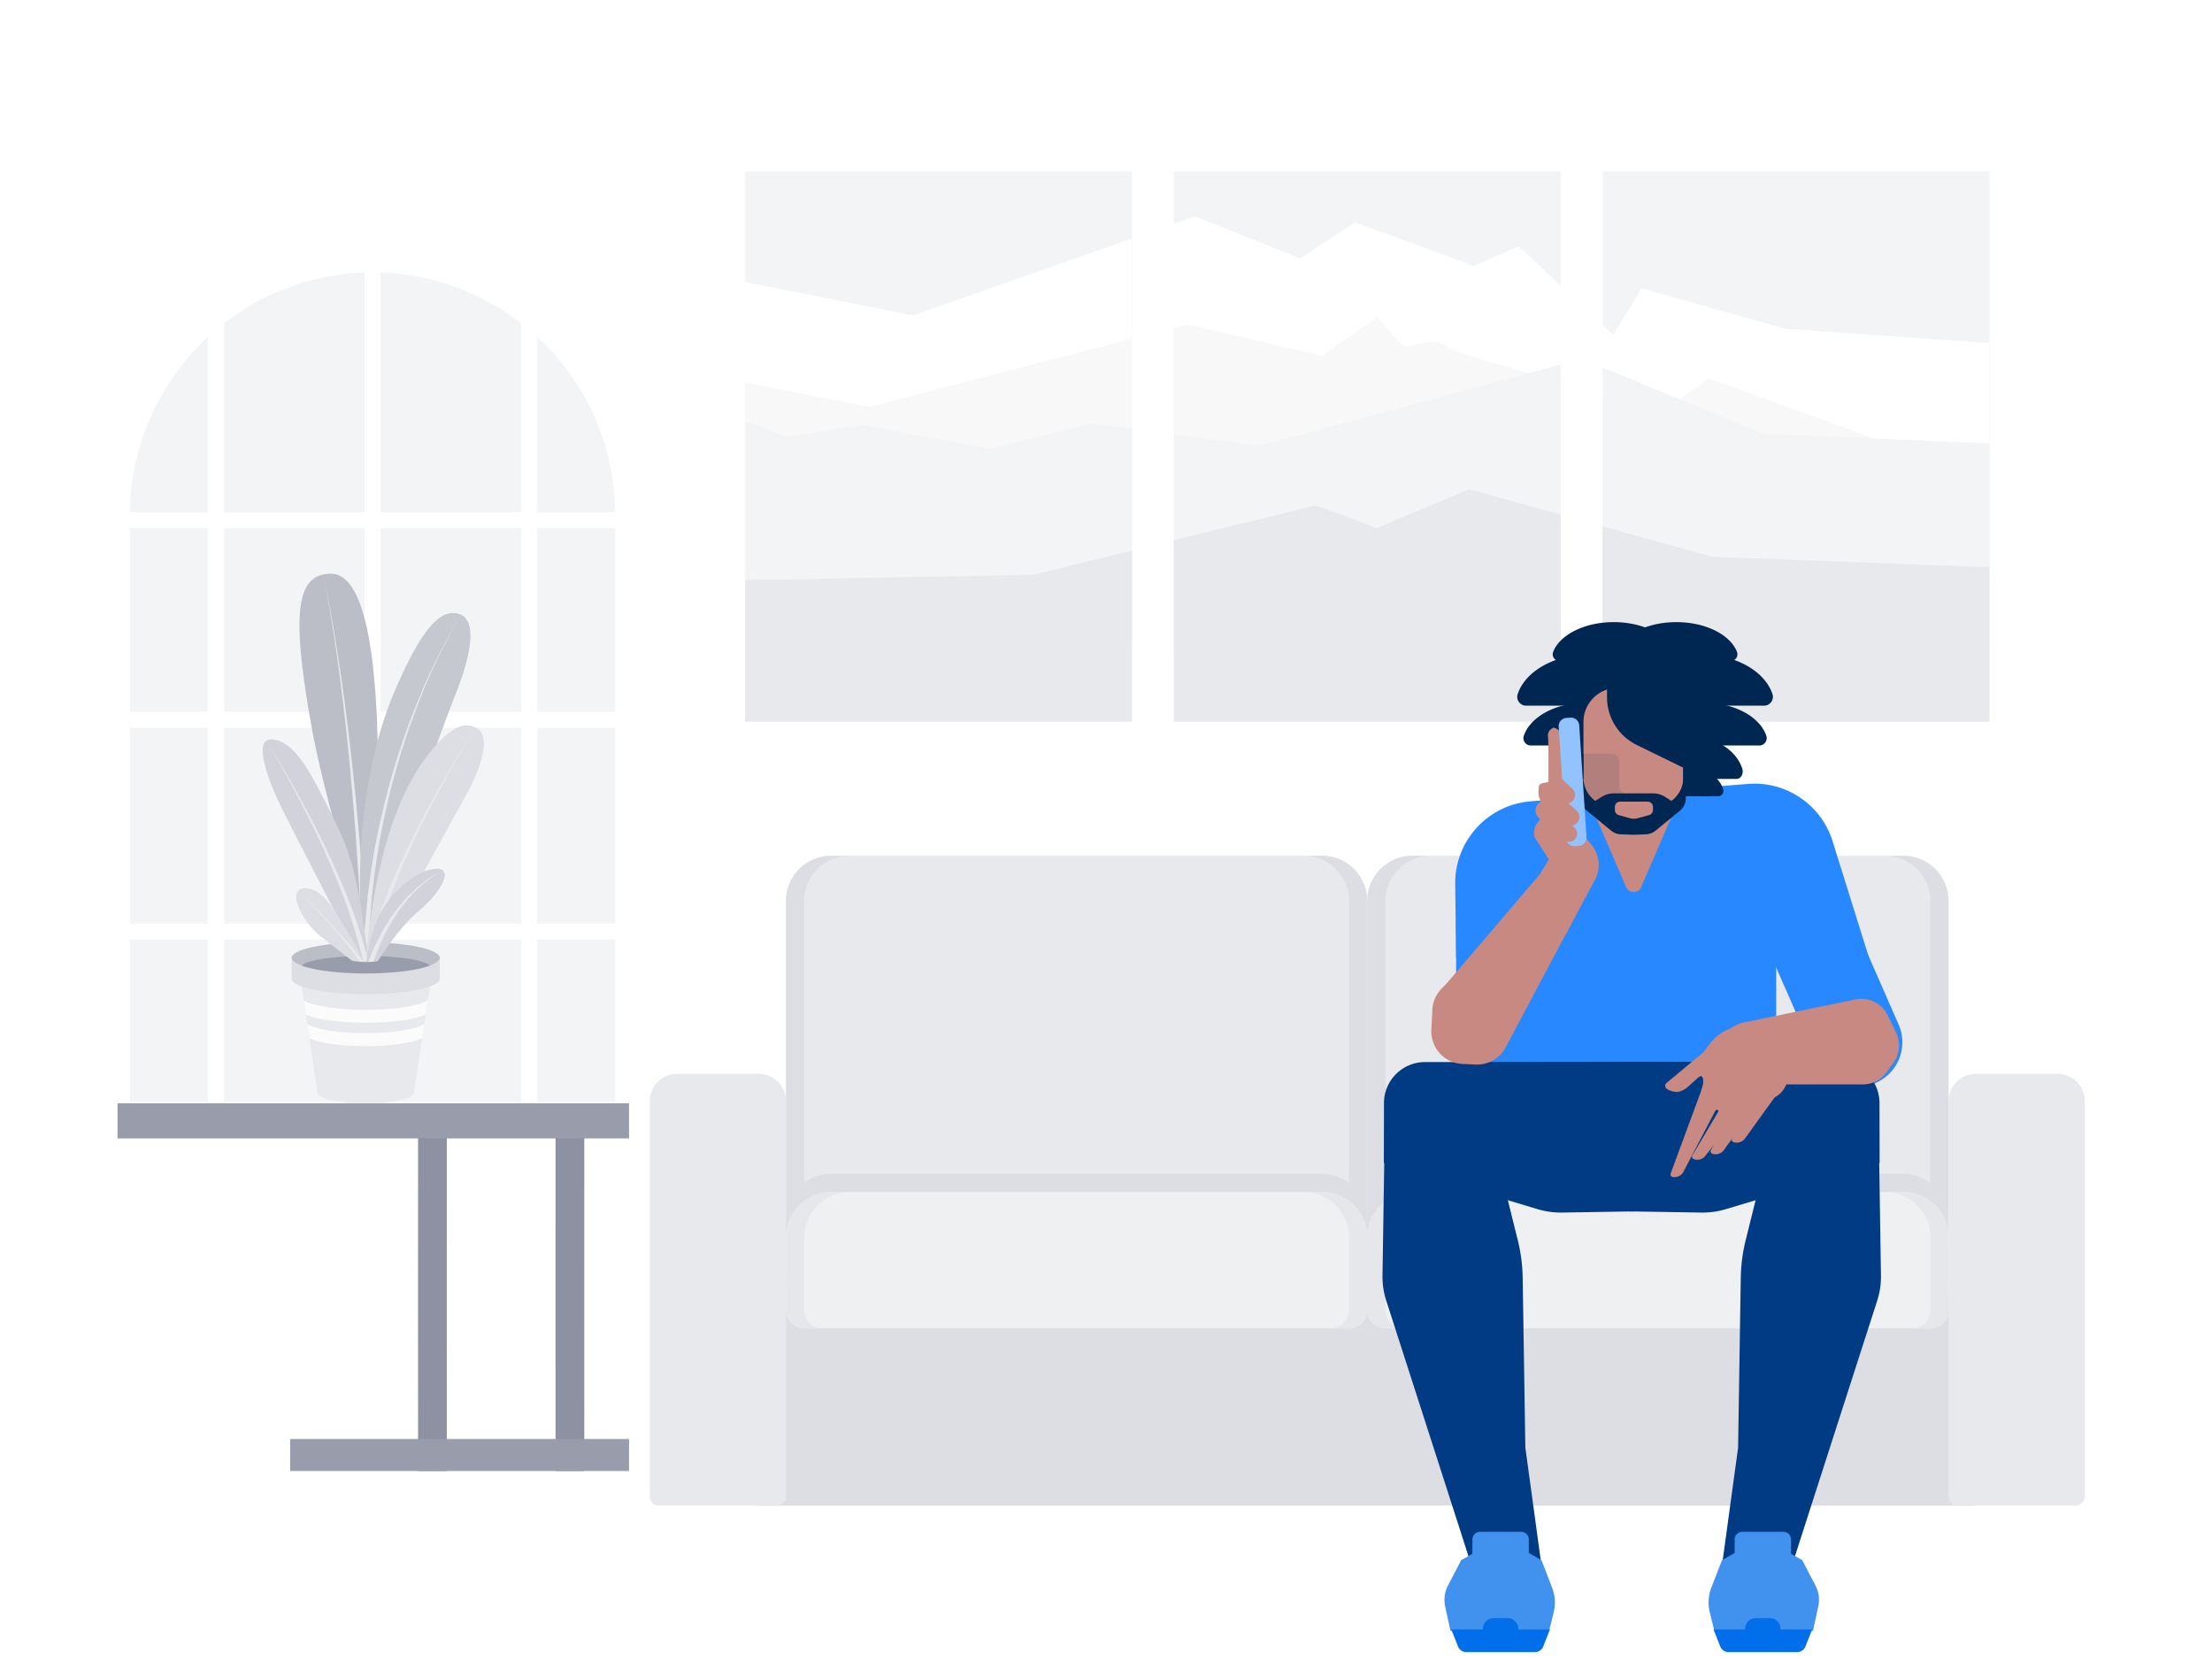 <svg xmlns="http://www.w3.org/2000/svg" width="536" height="402" viewBox="0 0 536 402">
  <g id="Contact" transform="translate(0)">
    <rect id="Rectangle_761" data-name="Rectangle 761" width="536" height="402" transform="translate(0)" fill="#fff"/>
    <g id="Group_2981" data-name="Group 2981" transform="translate(23.115 57.62)">
      <g id="Group_2980" data-name="Group 2980" transform="translate(0 0)">
        <path id="Path_7646" data-name="Path 7646" d="M12.475,221.873V75.581a62.988,62.988,0,1,1,125.976,0V221.873Z" transform="translate(-8.296 -8.309)" fill="#f3f4f6"/>
        <g id="Group_2979" data-name="Group 2979">
          <path id="Path_7647" data-name="Path 7647" d="M67.168,8.371a58.922,58.922,0,0,1,58.809,58.9V209.379H8.358V67.272a58.922,58.922,0,0,1,58.809-58.9m0-8.371A67.22,67.22,0,0,0,0,67.272V217.75H134.335V67.272A67.22,67.22,0,0,0,67.168,0Z" transform="translate(0 0)" fill="#fff"/>
          <path id="Path_7648" data-name="Path 7648" d="M2.545,198.418H135.174v3.907H2.545Z" transform="translate(-1.692 -131.948)" fill="#fff"/>
          <path id="Path_7649" data-name="Path 7649" d="M2.545,342.823H135.174v3.907H2.545Z" transform="translate(-1.692 -227.977)" fill="#fff"/>
          <path id="Path_7650" data-name="Path 7650" d="M2.545,495.965H135.174v3.907H2.545Z" transform="translate(-1.692 -329.817)" fill="#fff"/>
          <path id="Path_7651" data-name="Path 7651" d="M194.677,12.823h3.9V225.36h-3.9Z" transform="translate(-129.46 -8.527)" fill="#fff"/>
          <path id="Path_7652" data-name="Path 7652" d="M81.366,48.373h3.9V249.918h-3.9Z" transform="translate(-54.108 -32.168)" fill="#fff"/>
          <path id="Path_7653" data-name="Path 7653" d="M307.99,48.373h3.9V249.918h-3.9Z" transform="translate(-204.813 -32.168)" fill="#fff"/>
        </g>
      </g>
    </g>
    <g id="Group_2984" data-name="Group 2984" transform="translate(180.565 41.54)">
      <g id="Group_2983" data-name="Group 2983" transform="translate(0)">
        <g id="Group_2982" data-name="Group 2982" transform="translate(0)">
          <path id="Path_7654" data-name="Path 7654" d="M0,0H93.723V133.33H0Z" fill="#f3f4f6"/>
          <path id="Path_7655" data-name="Path 7655" d="M310.126,0h93.716V133.33H310.126Z" transform="translate(-206.234)" fill="#f3f4f6"/>
          <path id="Path_7656" data-name="Path 7656" d="M620.253,0h93.716V133.33H620.253Z" transform="translate(-412.468)" fill="#f3f4f6"/>
        </g>
        <path id="Path_7657" data-name="Path 7657" d="M0,131.619v11.868l1.046.014h.021l8.673.107,83.983,1.067V48.531L40.685,67.153,0,59.081v72.538Z" transform="translate(0 -32.273)" fill="#fff"/>
        <path id="Path_7658" data-name="Path 7658" d="M403.842,49.328v86.032l-93.716-1.189V34.323l5.085-1.783,25.431,10.17,13.435-8.716,28.7,10.535,10.9-4.72,9.883,9.246Z" transform="translate(-206.234 -21.639)" fill="#fff"/>
        <path id="Path_7659" data-name="Path 7659" d="M713.968,97.863V171.3l-16.894-.215-.759-.007L690.192,171l-18.369-.236-51.57-.652V93.48l2.542,2.378,3.223-5.257,3.674-6,34.877,9.8Z" transform="translate(-412.468 -56.258)" fill="#fff"/>
        <path id="Path_7660" data-name="Path 7660" d="M273.542,134.681h-.007L233.573,120.1l-7.133,5.092-5.579,3.989-13.077-4.727v71.765l11.888-.029h.079l63.222-.165.788-10.2.057-.673.029-.372,1.511-19.517,1.153-14.955.824-10.593Zm-83.711-15.828h-.007l-16.55-4.928-6.173-2.908s-5.815,1.089-6.9,1.454-6.9-7.262-6.9-7.262l-13.442,9.44-20.224-4.72-12.468-2.908-3.266.845V196.49l24.765-.064,1.7-.007h.158l47.366-.122,18.348-.043.029-.007h1.354V121.166Zm-118.251-2.6L30.15,127,9.389,122.942,0,121.1v45.136l.193,2.757.043.6.007.007v.007L1.053,181v.007l.014.186.308,4.3.544,7.635.258,3.624,91.546-.236v-86.01Z" transform="translate(0 -69.964)" fill="#f8f8f9"/>
        <path id="Path_7661" data-name="Path 7661" d="M93.723,182.433V235.72L40,235.655H36.323l-23.16-.029-11.788-.014H.931L0,235.605V180.571l2.378.888,7.792,2.922,18.527-2.9,30.515,5.808,24.7-6.174Z" transform="translate(0 -120.08)" fill="#f3f4f6"/>
        <path id="Path_7662" data-name="Path 7662" d="M403.842,139.672v68.971l-93.716-.107V156.6l20.7,2.772,65.227-17.6h.007Z" transform="translate(-206.234 -92.882)" fill="#f3f4f6"/>
        <path id="Path_7663" data-name="Path 7663" d="M713.968,160.238v49.977l-17.739-.021H693l-22.8-.029-49.952-.057V141.853l18.656,7.706,20.21,8.351L686,159.049h.007Z" transform="translate(-412.468 -94.332)" fill="#f3f4f6"/>
        <path id="Path_7664" data-name="Path 7664" d="M69.746,250.621,1.375,251.9l-1.182.021L0,251.931v34.292H93.723V244.748C80.646,247.949,69.746,250.621,69.746,250.621Zm215.612-2.428L234.3,246.259,207.785,238.9v47.327H301.5V248.809ZM175.45,229.915l-22.523,9.44s-14.166-5.808-15.254-5.443c-.537.179-17.13,4.254-33.781,8.344v43.968h93.716V236.067Z" transform="translate(0 -152.894)" fill="#e8e9ec"/>
      </g>
    </g>
    <g id="Group_2987" data-name="Group 2987" transform="translate(157.45 207.365)">
      <g id="Group_2986" data-name="Group 2986" transform="translate(0 0)">
        <path id="Path_7665" data-name="Path 7665" d="M239.4,101.3H98.544V10.974A10.97,10.97,0,0,1,109.512,0H228.428A10.97,10.97,0,0,1,239.4,10.973h0Z" transform="translate(-65.532 0)" fill="#e8e9ec"/>
        <path id="Path_7666" data-name="Path 7666" d="M659.853,101.3H519V10.974A10.97,10.97,0,0,1,529.968,0H648.884a10.97,10.97,0,0,1,10.969,10.973h0Z" transform="translate(-345.135 0)" fill="#e8e9ec"/>
        <g id="Group_2985" data-name="Group 2985" transform="translate(26.41)">
          <path id="Path_7667" data-name="Path 7667" d="M78.835,315.028h294.91v51.915H78.835Z" transform="translate(-78.835 -209.494)" fill="#dddee3"/>
          <path id="Path_7668" data-name="Path 7668" d="M897.87,0h-4.4a10.97,10.97,0,0,1,10.969,10.973h0V101.3h4.4V10.974A10.97,10.97,0,0,0,897.871,0Z" transform="translate(-620.566 0)" fill="#dddee3"/>
          <path id="Path_7669" data-name="Path 7669" d="M529.969,0h4.4A10.97,10.97,0,0,0,523.4,10.973h0V101.3H519V10.974A10.97,10.97,0,0,1,529.968,0Z" transform="translate(-371.545 0)" fill="#dddee3"/>
          <path id="Path_7670" data-name="Path 7670" d="M477.414,0h-4.4a10.97,10.97,0,0,1,10.969,10.973h0V101.3h4.4V10.974A10.97,10.97,0,0,0,477.415,0Z" transform="translate(-340.963 0)" fill="#dddee3"/>
          <path id="Path_7671" data-name="Path 7671" d="M109.513,0h4.4a10.97,10.97,0,0,0-10.969,10.973h0V101.3h-4.4V10.974A10.97,10.97,0,0,1,109.512,0Z" transform="translate(-91.942 0)" fill="#dddee3"/>
          <path id="Path_7672" data-name="Path 7672" d="M228.393,230.07H109.513a10.972,10.972,0,0,0-10.969,10.975V263.1H239.362V241.045A10.972,10.972,0,0,0,228.393,230.07Z" transform="translate(-91.942 -152.996)" fill="#dddee3"/>
        </g>
        <path id="Path_7673" data-name="Path 7673" d="M33.012,164.368V260.16a2.2,2.2,0,0,1-2.2,2.2H2.2a2.2,2.2,0,0,1-2.2-2.2V164.368a6.6,6.6,0,0,1,6.6-6.606H26.41A6.6,6.6,0,0,1,33.012,164.368Z" transform="translate(0 -104.912)" fill="#e8e9ec"/>
        <path id="Path_7674" data-name="Path 7674" d="M972.468,164.368V260.16a2.2,2.2,0,0,1-2.2,2.2H941.656a2.2,2.2,0,0,1-2.2-2.2V164.368a6.6,6.6,0,0,1,6.6-6.606h19.807A6.6,6.6,0,0,1,972.468,164.368Z" transform="translate(-624.738 -104.912)" fill="#e8e9ec"/>
        <path id="Path_7675" data-name="Path 7675" d="M235,276.248H102.946a4.4,4.4,0,0,1-4.4-4.4V254.192a10.972,10.972,0,0,1,10.969-10.975H228.428A10.972,10.972,0,0,1,239.4,254.192v17.652a4.4,4.4,0,0,1-4.4,4.4Z" transform="translate(-65.532 -161.739)" fill="#eff0f2"/>
        <path id="Path_7676" data-name="Path 7676" d="M648.849,230.07H529.969A10.972,10.972,0,0,0,519,241.045l.036,22.056H659.853l-.035-22.056A10.972,10.972,0,0,0,648.849,230.07Z" transform="translate(-345.135 -152.996)" fill="#dddee3"/>
        <path id="Path_7677" data-name="Path 7677" d="M655.451,276.248H523.4a4.4,4.4,0,0,1-4.4-4.4V254.192a10.972,10.972,0,0,1,10.969-10.975H648.884a10.972,10.972,0,0,1,10.969,10.975v17.652A4.4,4.4,0,0,1,655.451,276.248Z" transform="translate(-345.135 -161.739)" fill="#eff0f2"/>
        <path id="Path_7678" data-name="Path 7678" d="M477.414,243.217h-4.4a10.972,10.972,0,0,1,10.969,10.975V272.2a4.39,4.39,0,0,1-4.366,4.05h4.4a4.4,4.4,0,0,0,4.366-4.4V254.192a10.972,10.972,0,0,0-10.969-10.975Z" transform="translate(-314.553 -161.739)" fill="#e6e7eb"/>
        <path id="Path_7679" data-name="Path 7679" d="M897.978,243.217h-4.4a10.972,10.972,0,0,1,10.968,10.975V272.2a4.388,4.388,0,0,1-4.365,4.05h4.4a4.4,4.4,0,0,0,4.365-4.4V254.192a10.972,10.972,0,0,0-10.968-10.975Z" transform="translate(-594.229 -161.739)" fill="#e6e7eb"/>
        <path id="Path_7680" data-name="Path 7680" d="M523.4,271.844V254.192a10.972,10.972,0,0,1,10.969-10.975h-4.4A10.972,10.972,0,0,0,519,254.192v17.652a4.4,4.4,0,0,0,4.4,4.4h4.4A4.4,4.4,0,0,1,523.4,271.844Z" transform="translate(-345.135 -161.739)" fill="#e6e7eb"/>
        <path id="Path_7681" data-name="Path 7681" d="M103.054,271.844V254.192a10.97,10.97,0,0,1,10.967-10.975h-4.4a10.97,10.97,0,0,0-10.968,10.974h0v17.652a4.4,4.4,0,0,0,4.4,4.4h4.4A4.4,4.4,0,0,1,103.054,271.844Z" transform="translate(-65.604 -161.739)" fill="#e6e7eb"/>
      </g>
    </g>
    <g id="Group_2990" data-name="Group 2990" transform="translate(335 150.75)">
      <g id="Group_2989" data-name="Group 2989" transform="translate(0)">
        <path id="Path_7682" data-name="Path 7682" d="M78.521,141.127h69.091v81.31H78.521Z" transform="translate(-52.216 -93.849)" fill="#2888ff"/>
        <path id="Path_7683" data-name="Path 7683" d="M52.817,159.017H152.856l-8.824-28.236a19.84,19.84,0,0,0-20.508-13.891l-52.681,4.22a19.886,19.886,0,0,0-18.259,20.116Z" transform="translate(-34.967 -77.689)" fill="#2888ff"/>
        <path id="Path_7684" data-name="Path 7684" d="M171.5,73.838H150.926v19.8l8.473,19.672a1.981,1.981,0,0,0,3.641,0L171.5,93.746Z" transform="translate(-100.366 -49.102)" fill="#c78982"/>
        <path id="Path_7685" data-name="Path 7685" d="M75.693,255.173l-1.138-41.038-21.394.6.124,41.037Z" transform="translate(-35.352 -142.4)" fill="#2888ff"/>
        <path id="Path_7686" data-name="Path 7686" d="M294.386,254.465l-16.48-37.572,19.784-8.744,12.168,27.742a10.757,10.757,0,0,1-5.482,14.159Z" transform="translate(-184.807 -138.419)" fill="#2888ff"/>
        <path id="Path_7687" data-name="Path 7687" d="M188.26,68.762c0-5.691,6.791-10.3,15.168-10.3,7.146,0,13.139,3.358,14.745,7.878a1.788,1.788,0,0,1-1.559,2.428H188.26Z" transform="translate(-125.193 -38.874)" fill="#002652"/>
        <path id="Path_7688" data-name="Path 7688" d="M196.9,92.933c-4.348,0-5.683-6.394-1.783-8.493a15.8,15.8,0,0,1,7.471-1.812c6.213,0,11.422,3.358,12.818,7.878.362,1.17-.356,2.428-1.356,2.428Z" transform="translate(-128.217 -54.947)" fill="#002652"/>
        <path id="Path_7689" data-name="Path 7689" d="M177.482,35.775c0-6.851,7.945-12.4,17.745-12.4,8.36,0,15.371,4.042,17.25,9.483a2.148,2.148,0,0,1-1.824,2.922Z" transform="translate(-118.025 -15.541)" fill="#002652"/>
        <path id="Path_7690" data-name="Path 7690" d="M167.482,9.436c0-5.212,6.763-9.436,15.107-9.436,7.117,0,13.085,3.075,14.685,7.214a1.65,1.65,0,0,1-1.553,2.223Z" transform="translate(-111.375)" fill="#002652"/>
        <path id="Path_7691" data-name="Path 7691" d="M131.989,68.762c0-5.691-6.791-10.3-15.168-10.3-7.146,0-13.139,3.358-14.745,7.878a1.788,1.788,0,0,0,1.559,2.428h28.354Z" transform="translate(-67.808 -38.874)" fill="#002652"/>
        <path id="Path_7692" data-name="Path 7692" d="M140.855,92.933c4.348,0,5.683-6.394,1.783-8.493a15.8,15.8,0,0,0-7.471-1.812c-6.213,0-11.422,3.358-12.818,7.878-.362,1.17.356,2.428,1.356,2.428Z" transform="translate(-81.299 -54.947)" fill="#002652"/>
        <path id="Path_7693" data-name="Path 7693" d="M132.644,35.775c0-6.851-7.945-12.4-17.745-12.4-8.36,0-15.371,4.042-17.25,9.483a2.148,2.148,0,0,0,1.824,2.922Z" transform="translate(-64.852 -15.541)" fill="#002652"/>
        <path id="Path_7694" data-name="Path 7694" d="M195.575,110.87a3.3,3.3,0,0,1-1.428-6.257,13.556,13.556,0,0,1,5.987-1.335c4.979,0,9.152,2.474,10.271,5.8a1.314,1.314,0,0,1-1.086,1.788Z" transform="translate(-127.876 -68.68)" fill="#002652"/>
        <path id="Path_7695" data-name="Path 7695" d="M173.736,69.313l-9.58,11.471-12.867-.13-5.933-8.973V55.846a8.252,8.252,0,0,1,8.236-8.268h20.143Z" transform="translate(-96.662 -31.64)" fill="#c78982"/>
        <path id="Path_7696" data-name="Path 7696" d="M151.188,112.462h8.378l-.106-7.659-3.478.05a1.942,1.942,0,0,1-1.965-1.945V97.1a1.941,1.941,0,0,0-1.937-1.945H145.3l.082,7.892Z" transform="translate(-96.623 -63.275)" fill="#002652" opacity="0.1"/>
        <path id="Path_7697" data-name="Path 7697" d="M195.838,28.2H179.854v9.149a7.772,7.772,0,0,0,7.757,7.787h8.227Z" transform="translate(-119.603 -18.755)"/>
        <path id="Path_7698" data-name="Path 7698" d="M153.008,9.436C153.008,4.224,146.245,0,137.9,0c-7.117,0-13.085,3.075-14.685,7.214a1.65,1.65,0,0,0,1.553,2.223Z" transform="translate(-81.866)" fill="#002652"/>
        <path id="Path_7699" data-name="Path 7699" d="M193.561,86.275v8.762a6.973,6.973,0,0,1-2.342,5.215l-.518.459-1.521-.972a5.522,5.522,0,0,0-2.973-.869h-4.749V108.9l3.08-.115a3.828,3.828,0,0,0,2.291-.87l5.946-4.89a3.86,3.86,0,0,0,1.406-2.981V86.275Z" transform="translate(-120.67 -57.373)" fill="#002652"/>
        <path id="Path_7700" data-name="Path 7700" d="M144.105,95.192v5.775a6.973,6.973,0,0,0,2.342,5.215l.518.459,1.521-.972a5.522,5.522,0,0,1,2.973-.869h4.75v10.028l-3.08-.115a3.828,3.828,0,0,1-2.291-.87l-5.946-4.89a3.86,3.86,0,0,1-1.406-2.981V95.192Z" transform="translate(-95.417 -63.303)" fill="#002652"/>
        <path id="Path_7701" data-name="Path 7701" d="M176.373,133.1l-2.676.741a3.82,3.82,0,0,1-2.052,0l-2.62-.735a1.285,1.285,0,0,1-.935-1.237v-.739a1.283,1.283,0,0,1,1.28-1.285h6.665a1.283,1.283,0,0,1,1.28,1.285v.736a1.285,1.285,0,0,1-.94,1.238Z" transform="translate(-111.779 -86.344)" fill="#c78982"/>
        <path id="Path_7702" data-name="Path 7702" d="M169.591,43.6l19.091,9.33.065-32.113H162.395V32.048a12.849,12.849,0,0,0,7.2,11.549Z" transform="translate(-107.992 -13.841)" fill="#002652"/>
        <path id="Path_7703" data-name="Path 7703" d="M217.466,72.259h6.4V90.243h-6.4Z" transform="translate(-144.615 -48.052)" fill="#002652"/>
        <path id="Path_7704" data-name="Path 7704" d="M61.666,354.263l-17.458.283a19.765,19.765,0,0,1-6-.831L.968,342.551,1,328.017A9.938,9.938,0,0,1,10.9,318.08l53.106-.073Z" transform="translate(-0.644 -211.475)" fill="#013b84"/>
        <path id="Path_7705" data-name="Path 7705" d="M.9,404.109l10.321,32.059,3.515,10.921,1.918,5.965.568,1.766,1.837,5.706.9,2.814,1.375,4.28.08.245,6.492-.272c1.537-.062,3.166-.13,4.67-.186.85-.037,1.656-.067,2.387-.095,1.875-.074,3.23-.119,3.405-.116l-.074-.537-.209-1.522-1.636-11.959-1.836-13.414-.647-41.218a39.969,39.969,0,0,0-1.174-9.008l-7.217-29.06-25.014.986L0,398.087a18.758,18.758,0,0,0,.9,6.022Z" transform="translate(0 -239.716)" fill="#013b84"/>
        <path id="Path_7706" data-name="Path 7706" d="M70.173,684.741h-23.9l-1.285-5.93a7.48,7.48,0,0,1,.674-5.035l3.211-6.175,9.694-5.485,9.753,5.485,2.577,6.662a10,10,0,0,1,.383,5.995Z" transform="translate(-29.803 -440.307)" fill="#4192ef"/>
        <path id="Path_7707" data-name="Path 7707" d="M69.944,734.111H53.477a2.167,2.167,0,0,1-2.051-1.265l-1.667-4.22h23.9L72,732.847A2.167,2.167,0,0,1,69.944,734.111Z" transform="translate(-33.09 -484.537)" fill="#016eea"/>
        <path id="Path_7708" data-name="Path 7708" d="M76.85,658.023H66.9a1.86,1.86,0,0,0-1.857,1.864v9.641a1.86,1.86,0,0,0,1.857,1.864H76.85a1.86,1.86,0,0,0,1.857-1.864v-9.641A1.862,1.862,0,0,0,76.85,658.023Z" transform="translate(-43.256 -437.585)" fill="#4192ef"/>
        <path id="Path_7709" data-name="Path 7709" d="M75.251,720.443h3.414a2.571,2.571,0,0,1,0,5.142H75.251a2.571,2.571,0,0,1,0-5.142Z" transform="translate(-48.339 -479.095)" fill="#016eea"/>
        <path id="Path_7710" data-name="Path 7710" d="M173.735,354.261l17.458.283a19.765,19.765,0,0,0,6-.83l37.241-11.166-.03-14.534a9.938,9.938,0,0,0-9.906-9.937L171.391,318Z" transform="translate(-113.975 -211.473)" fill="#013b84"/>
        <path id="Path_7711" data-name="Path 7711" d="M283.467,404.109l-10.321,32.059-3.515,10.921-1.918,5.965-.568,1.766-1.837,5.706-.9,2.814-1.375,4.28-.08.245-6.492-.272c-1.537-.062-3.166-.13-4.67-.186-.85-.037-1.656-.067-2.387-.095-1.875-.074-3.23-.119-3.405-.116l.074-.537.209-1.522,1.636-11.959,1.836-13.414.647-41.218a39.97,39.97,0,0,1,1.174-9.008l7.217-29.06,25.014.986.565,36.625A18.786,18.786,0,0,1,283.467,404.109Z" transform="translate(-163.586 -239.716)" fill="#013b84"/>
        <path id="Path_7712" data-name="Path 7712" d="M237.268,684.741h23.9l1.285-5.93a7.479,7.479,0,0,0-.674-5.035l-3.211-6.175-9.694-5.485-9.753,5.485-2.577,6.662a10,10,0,0,0-.383,5.995Z" transform="translate(-156.857 -440.307)" fill="#4192ef"/>
        <path id="Path_7713" data-name="Path 7713" d="M243.15,734.111h16.467a2.167,2.167,0,0,0,2.051-1.265l1.667-4.22h-23.9l1.667,4.22A2.167,2.167,0,0,0,243.15,734.111Z" transform="translate(-159.222 -484.537)" fill="#016eea"/>
        <path id="Path_7714" data-name="Path 7714" d="M256.577,658.023h9.946a1.86,1.86,0,0,1,1.857,1.864v9.641a1.86,1.86,0,0,1-1.857,1.864h-9.946a1.86,1.86,0,0,1-1.857-1.864v-9.641A1.86,1.86,0,0,1,256.577,658.023Z" transform="translate(-169.389 -437.585)" fill="#4192ef"/>
        <path id="Path_7715" data-name="Path 7715" d="M268.342,720.443h-3.414a2.571,2.571,0,0,0,0,5.142h3.414a2.571,2.571,0,0,0,0-5.142Z" transform="translate(-174.473 -479.095)" fill="#016eea"/>
        <path id="Path_7716" data-name="Path 7716" d="M256.509,293.234h30.469a7.113,7.113,0,0,0,5.768-2.957L294.389,288a7.173,7.173,0,0,0,.642-7.307l-2-4.151a7.114,7.114,0,0,0-7.842-3.888l-26.5,5.461a2.736,2.736,0,0,0-2.179,2.683Z" transform="translate(-170.578 -181.217)" fill="#c78982"/>
        <path id="Path_7717" data-name="Path 7717" d="M70.227,198.391l-16.905,31.83A7.849,7.849,0,0,1,46,234.387l-3.217-.16a7.874,7.874,0,0,1-7.457-8.266l.238-4.829a7.9,7.9,0,0,1,2.508-5.4l26.345-24.493Z" transform="translate(-23.486 -127.177)" fill="#c78982"/>
        <path id="Path_7718" data-name="Path 7718" d="M74.493,143.752l4.761,5.9a7.587,7.587,0,0,1,.782,8.343L73.01,171.105,42.919,184.52,66.666,156.7Z" transform="translate(-28.541 -95.595)" fill="#c78982"/>
        <path id="Path_7719" data-name="Path 7719" d="M121.407,76.445a.455.455,0,0,0-.6.037,1.942,1.942,0,0,0-1.072,2.181c.182,3.01.063,11.128.1,14.3l4.64-.433-1.126-13.784-.2-.744c-.018-.3-.336-.585-.495-.726A3.142,3.142,0,0,0,121.407,76.445Z" transform="translate(-79.616 -50.772)" fill="#c78982"/>
        <path id="Path_7720" data-name="Path 7720" d="M122.849,128.815l1.09,2.862a6.476,6.476,0,0,1-2.086,7.428l-6.491,5.015,1.051-.094c-.02-.3.15-5.953-.017-6.1l-6.7-10.419a4.47,4.47,0,0,1,1.4-4.17l-.5-.721a2.179,2.179,0,0,1-.567-1.933,2.543,2.543,0,0,1,1.252-1.74l-.185-.437a4.651,4.651,0,0,1-.314-2.852l-.02-.3c.117-.457.407-.782.7-.8l4.308-1.012c.144-.167.6-.041.759.107l1.908,1.7a2.359,2.359,0,0,1,.194,3.32l-.415.466,1.762,1.854a2.264,2.264,0,0,1,.17,2.713l.157.147C120.878,124.549,122.148,128.91,122.849,128.815Z" transform="translate(-72.902 -75.452)" fill="#c78982"/>
        <path id="Path_7721" data-name="Path 7721" d="M132.415,70.945l1.762,27.116a1.979,1.979,0,0,1-1.836,2.1l-1.045.069a1.977,1.977,0,0,1-2.092-1.843l-1.762-27.115a1.979,1.979,0,0,1,1.836-2.1l1.045-.069A1.976,1.976,0,0,1,132.415,70.945Z" transform="translate(-84.746 -45.951)" fill="#93c3ff"/>
        <g id="Group_2988" data-name="Group 2988" transform="translate(40.068 37.447)">
          <path id="Path_7722" data-name="Path 7722" d="M125.685,117.6a2.014,2.014,0,0,1-2.854.1l-2.581-2.41A2.024,2.024,0,0,1,123,112.324l2.581,2.41A2.032,2.032,0,0,1,125.685,117.6Z" transform="translate(-119.606 -111.781)" fill="#c78982"/>
          <path id="Path_7723" data-name="Path 7723" d="M128.776,133.6a2.014,2.014,0,0,1-2.854.1l-2.581-2.41a2.024,2.024,0,0,1,2.751-2.968l2.581,2.41a2.033,2.033,0,0,1,.1,2.865Z" transform="translate(-121.662 -122.42)" fill="#c78982"/>
          <path id="Path_7724" data-name="Path 7724" d="M127.079,145.532a2.014,2.014,0,0,1-2.854.1l-2.581-2.41a2.024,2.024,0,0,1,2.751-2.968l2.581,2.41A2.032,2.032,0,0,1,127.079,145.532Z" transform="translate(-120.533 -130.357)" fill="#c78982"/>
          <path id="Path_7725" data-name="Path 7725" d="M208.688,356.573a2.44,2.44,0,0,0,2.733-1.183L220,338.968l-3.646-4.9-7.991,21.658a.634.634,0,0,0,.31.838Z" transform="translate(-178.591 -259.604)" fill="#c78982"/>
          <path id="Path_7726" data-name="Path 7726" d="M224.159,347.068a2.438,2.438,0,0,0,2.9-.666l11.4-14.588-2.7-5.48-11.769,19.844a.635.635,0,0,0,.154.881.065.065,0,0,1,.014.009Z" transform="translate(-188.946 -254.458)" fill="#c78982"/>
          <path id="Path_7727" data-name="Path 7727" d="M237.624,342.358a2.44,2.44,0,0,0,2.874-.778l10.833-15.019-2.909-5.371-11,20.284a.635.635,0,0,0,.188.874l.014.009Z" transform="translate(-197.887 -251.039)" fill="#c78982"/>
          <path id="Path_7728" data-name="Path 7728" d="M252.906,333.952a2.44,2.44,0,0,0,2.874-.778l10.1-14a1.994,1.994,0,0,0,.136-2.115l-2.313-4.271-11,20.284a.635.635,0,0,0,.188.874l.013.009Z" transform="translate(-208.05 -245.448)" fill="#c78982"/>
          <path id="Path_7729" data-name="Path 7729" d="M250.365,307.939,244.957,306a6.123,6.123,0,0,1-3.674-7.8l1.711-4.8a6.087,6.087,0,0,1,7.767-3.688l1.348.484a10.47,10.47,0,0,1,6.282,13.332l-.259.727a6.089,6.089,0,0,1-7.767,3.687Z" transform="translate(-200.286 -229.867)" fill="#c78982"/>
          <path id="Path_7730" data-name="Path 7730" d="M221.693,291.825,216.2,307.234l.357-1.2a2.2,2.2,0,0,0,.072-.353,1.749,1.749,0,0,0-1.651-2.181l-.327-.375c-.773-.1-1.263.5-1.846,1.021l-2.779,2.5a5.226,5.226,0,0,1-2.477,1.27,4.893,4.893,0,0,1-2.089-.441,1.807,1.807,0,0,1-.727-.465.89.89,0,0,1,.164-1.334l8.828-7.363,1.669-2.179a10.565,10.565,0,0,1,3.856-3.145l2.286-1.085c.053-.027.1-.053.155-.084Z" transform="translate(-176.066 -231.51)" fill="#c78982"/>
          <path id="Path_7731" data-name="Path 7731" d="M246.29,312.574c-1.8,5.053-7.034,7.793-11.689,6.121q-.388-.139-.754-.313c-.152-.072-.516-.077-.446-.228a.366.366,0,1,0-.625-.38c-.079.128-.247-.17-.367-.26a8.907,8.907,0,0,1-2.936-3.938c-.065-.169-.243-.344-.182-.516,1.024-2.852.33-4.091-.518-3.423-.2.156.079-.474.107-.729a10.559,10.559,0,0,1,.55-2.388c1.8-5.053,7.034-7.793,11.689-6.121S248.091,307.521,246.29,312.574Z" transform="translate(-192.155 -236.886)" fill="#c78982"/>
        </g>
      </g>
    </g>
    <g id="Group_2993" data-name="Group 2993" transform="translate(28.475 267.33)">
      <g id="Group_2992" data-name="Group 2992">
        <path id="Path_7732" data-name="Path 7732" d="M323.778,54.376l.008,42.424h-6.964l-.008-42.424.008-42.812h6.964Z" transform="translate(-210.681 -7.69)" fill="#8e91a2"/>
        <path id="Path_7733" data-name="Path 7733" d="M224.341,53.989l.008,42.811h-6.964l-.008-42.811.008-42.425h6.964Z" transform="translate(-144.555 -7.69)" fill="#8e91a2"/>
        <g id="Group_2991" data-name="Group 2991">
          <path id="Path_7734" data-name="Path 7734" d="M0,0H123.95V8.524H0Z" fill="#999cab"/>
          <path id="Path_7735" data-name="Path 7735" d="M124.875,242.869h82.117v7.749H124.875Z" transform="translate(-83.042 -161.508)" fill="#999cab"/>
        </g>
      </g>
    </g>
    <g id="Group_2995" data-name="Group 2995" transform="translate(63.65 139.025)">
      <g id="Group_2994" data-name="Group 2994" transform="translate(0 0)">
        <path id="Path_7736" data-name="Path 7736" d="M53.07,309.319H29.763l-5.039-33.334H58.109Z" transform="translate(-16.442 -183.53)" fill="#e8e9ec"/>
        <ellipse id="Ellipse_618" data-name="Ellipse 618" cx="17.952" cy="3.774" rx="17.952" ry="3.774" transform="translate(7.023 89.31)" fill="#bbbdc7"/>
        <ellipse id="Ellipse_619" data-name="Ellipse 619" cx="15.669" cy="2.752" rx="15.669" ry="2.752" transform="translate(9.306 92.612)" fill="#999cab"/>
        <path id="Path_7737" data-name="Path 7737" d="M60.586,325.624l-.523,3.453c-2.236,1.132-7.509,1.931-13.656,1.931s-11.42-.8-13.656-1.931l-.523-3.453c1.833,1.3,7.484,2.239,14.179,2.239s12.345-.944,14.178-2.239Z" transform="translate(-21.432 -216.54)" fill="#fbfbfb"/>
        <path id="Path_7738" data-name="Path 7738" d="M59.742,308.709l-.516,3.415c-2.576,1.17-8.107,1.975-14.519,1.975s-11.943-.805-14.519-1.975l-.516-3.415c2.287,1.315,8.157,2.246,15.036,2.246S57.455,310.023,59.742,308.709Z" transform="translate(-19.731 -205.291)" fill="#fbfbfb"/>
        <ellipse id="Ellipse_620" data-name="Ellipse 620" cx="11.653" cy="2.516" rx="11.653" ry="2.516" transform="translate(13.322 123.273)" fill="#e8e9ec"/>
        <path id="Path_7739" data-name="Path 7739" d="M45.027,65.561c-.176,3.591-.39,7.069-.617,10.346v.025c-.189,2.755-.39,5.365-.586,7.774q-.179,2.245-.359,4.239c-.113,1.34-.227,2.585-.334,3.724-.013.151-.031.3-.044.446a1.773,1.773,0,0,0-.013.182c-.025.2-.044.4-.057.591-.031.27-.057.534-.082.793-.044.459-.088.9-.126,1.308h-.6c-.013-.145-.019-.3-.031-.446-.006-.1-.019-.2-.025-.3v-.019c-.006-.126-.019-.258-.031-.383-.088-1.082-.2-2.17-.334-3.264q-.227-1.915-.542-3.856c-1.449-8.931-4.1-18.24-6.721-28.139-1.978-7.478-3.943-15.3-5.354-23.548C25.3,12.478,25.387,1.717,32.328.195A8.489,8.489,0,0,1,34.211,0c4.9,0,9.833,6.962,11.124,34.378.094,2.006.157,4.069.2,6.17C45.682,48.712,45.436,57.423,45.027,65.561Z" transform="translate(-17.69 0)" fill="#bbbdc7"/>
        <path id="Path_7740" data-name="Path 7740" d="M53.448,95.377h1.146l-.038-.641-.057-.994-.025-.522-.031-.534-.006-.063-.088-1.566v-.05l-.371-6.491c0-.025-.006-.05-.006-.075-.283-3.994-.529-7.994-.838-11.988-.113-1.333-.214-2.673-.327-4.006-.208-2.686-.422-5.365-.687-8.044l-.554-6.019-.63-6.012c-.863-8.013-1.826-16.019-3-23.994-.592-3.988-1.209-7.969-1.908-11.937S44.6,4.513,43.7.582c.851,3.944,1.537,7.906,2.173,11.881s1.209,7.962,1.757,11.956c1.058,7.981,1.927,15.994,2.683,24.013l.548,6.012.479,6.025c.34,4.006.567,8.032.851,12.044.157,2.447.29,4.893.422,7.34.063,1.088.12,2.17.183,3.258a1.366,1.366,0,0,0,.006.163l.076,1.3.063,1.465a.107.107,0,0,1,.006.044l.1,2.415.107,2.459.126,2.818.019.365v.006l.006.145.044,1.082h.1Z" transform="translate(-29.058 -0.387)" fill="#e8e9ec"/>
        <path id="Path_7741" data-name="Path 7741" d="M93.509,48.182c-.687,1.717-2.369,6.151-4.5,12.038v.006c-3.7,10.208-8.762,24.78-12.371,37.133q-.444,1.51-.851,2.962v.006c-1.14,4.05-2.091,7.786-2.727,10.944,0,.006-.006.006-.006.013-.151.742-.283,1.453-.4,2.126-.019.1-.031.207-.05.308-.013.063-.019.126-.031.189H71.519c-.019-.1-.025-.2-.038-.3-.006-.038-.013-.075-.019-.119-.063-.553-.132-1.157-.2-1.8-.139-1.3-.277-2.774-.4-4.4-.063-.849-.126-1.742-.183-2.673a.107.107,0,0,0-.006-.044c-.05-.887-.1-1.811-.139-2.767a1.366,1.366,0,0,1-.006-.163c-.044-.9-.076-1.83-.1-2.792v-.013c-.094-3.629-.082-7.629.113-11.862a129.189,129.189,0,0,1,4.094-27.51,92.155,92.155,0,0,1,4.378-12.642C84.937,33.177,89.1,28.447,92.88,28.447a4.563,4.563,0,0,1,2.028.421c5.058,2.489.189,15.377-1.4,19.314Z" transform="translate(-46.802 -18.917)" fill="#c6c8d0"/>
        <path id="Path_7742" data-name="Path 7742" d="M96.522,29.7a136.182,136.182,0,0,0-9.908,20.265A176.7,176.7,0,0,0,75.408,93.519l-.271,2.139v.025l-.082.635-.176,1.4-.1,1.4-.422,5.616c-.013.138-.025.27-.038.409-.069.849-.107,1.7-.126,2.554s-.031,1.685-.05,2.528a.927.927,0,0,0-.006.132l-.019.874-.031,1.736-.019.724v.233l-.019.818H72.807l.025-.749v-.1l.013-.3.038-1.069.076-2.208c.006-.17.013-.346.019-.516.038-1.145.063-2.283.132-3.422.038-.572.082-1.145.145-1.717l.076-.856.428-4.787.126-1.409.2-1.4.39-2.805q.529-4.066,1.285-8.088c.895-4.736,2.009-9.428,3.25-14.076a170.567,170.567,0,0,1,7.32-21.39A136.721,136.721,0,0,1,96.522,29.7Z" transform="translate(-48.417 -19.751)" fill="#e8e9ec"/>
        <path id="Path_7743" data-name="Path 7743" d="M24.389,174.694h1.53c-.025-.17-.05-.333-.076-.5-.031-.264-.069-.522-.107-.78-.025-.17-.05-.333-.069-.5-.05-.321-.094-.635-.139-.944-.025-.163-.05-.327-.069-.484-.006-.038-.013-.082-.019-.119q-.076-.509-.151-1v-.05c-.208-1.415-.4-2.742-.6-3.994-.371-2.51-.725-4.717-1.058-6.692v-.013c-.031-.151-.057-.3-.082-.453-1.631-9.422-3.08-13.573-6.721-20.888-.989-1.993-2.142-4.22-3.509-6.855-4.062-7.843-7.558-11.573-11.337-11.573a1.859,1.859,0,0,0-1.115.321c-2.507,1.773.876,10.673,4.264,17.378,2.967,5.874,7.742,15.145,12.031,23.428,1.959,3.786,3.817,7.371,5.354,10.334.648,1.245,1.241,2.384,1.757,3.378h.113Z" transform="translate(0 -79.705)" fill="#d2d3da"/>
        <path id="Path_7744" data-name="Path 7744" d="M98.678,126.719c-3.193,5.748-6.45,11.655-10.11,18.409-.813,1.491-1.644,3.031-2.507,4.629-.2.377-.4.761-.611,1.145C82.716,156,79.737,161.594,76.4,167.941H74.363c.063-.843.139-1.786.233-2.818.044-.484.094-.988.145-1.5v-.05c.164-1.591.365-3.346.611-5.227.076-.553.151-1.113.233-1.685,1.505-10.642,4.522-24.566,10.494-34.705a45.823,45.823,0,0,1,5.575-7.692v-.006c2.652-2.893,5.165-4.553,7.023-4.553a5.332,5.332,0,0,1,2.362.465C106.035,112.568,100.36,123.688,98.678,126.719Z" transform="translate(-49.452 -72.951)" fill="#dddee3"/>
        <path id="Path_7745" data-name="Path 7745" d="M27.556,175.331H26.3c-.025-.145-.057-.3-.088-.446-.025-.1-.044-.2-.069-.3a.78.78,0,0,0-.025-.1.657.657,0,0,0-.025-.107c-.044-.214-.088-.427-.145-.641a117.663,117.663,0,0,0-3.4-11.7c-1.688-4.793-3.628-9.51-5.7-14.164-2.1-4.641-4.352-9.214-6.727-13.73s-4.862-8.97-7.527-13.322c2.753,4.3,5.329,8.711,7.8,13.177s4.825,9,7.023,13.61c2.173,4.629,4.22,9.315,6.016,14.114q.974,2.651,1.839,5.346.227.7.434,1.4c.031.088.057.17.082.258.17.553.334,1.113.491,1.673.208.7.4,1.415.586,2.126.05.195.1.383.145.578a.566.566,0,0,1,.038.138.767.767,0,0,1,.038.163,2.642,2.642,0,0,1,.076.3c.063.226.12.453.17.685l.038.132c.05.207.1.415.145.629a.987.987,0,0,1,.038.19Z" transform="translate(-1.725 -80.341)" fill="#e8e9ec"/>
        <path id="Path_7746" data-name="Path 7746" d="M101.254,111.089c-2.853,4.6-5.537,9.3-8.119,14.05s-5.052,9.572-7.319,14.478c-2.047,4.421-4,8.906-5.644,13.491-.183.49-.353.981-.523,1.478a96.446,96.446,0,0,0-2.841,9.648.023.023,0,0,0-.006.019c-.353,1.528-.649,3.063-.869,4.61H74.685c.069-.44.145-.874.227-1.308.038-.214.082-.421.12-.629.019-.075.031-.151.05-.22.031-.189.069-.377.113-.56.05-.264.113-.528.17-.793a81.492,81.492,0,0,1,2.564-8.743c.271-.786.548-1.566.832-2.346.239-.654.485-1.3.737-1.949,1.707-4.421,3.679-8.723,5.751-12.969,2.369-4.875,4.932-9.654,7.609-14.359s5.456-9.358,8.4-13.9Z" transform="translate(-49.666 -73.874)" fill="#e8e9ec"/>
        <path id="Path_7747" data-name="Path 7747" d="M87.452,223.523c-4.283,3.6-8.245,9.359-10.69,13.321h-2.23c.088-.7.2-1.459.321-2.239.031-.17.057-.339.088-.516.006-.038.013-.075.019-.119.025-.107.044-.214.063-.327.082-.434.17-.868.264-1.315a33.277,33.277,0,0,1,2.539-7.736,14.836,14.836,0,0,1,.718-1.327v-.006q.34-.575.718-1.094c.264-.371.535-.73.807-1.076a22.227,22.227,0,0,1,8.611-7.057,8.555,8.555,0,0,1,3.181-.717,1.864,1.864,0,0,1,1.43.484c1.362,1.422-1.17,5.806-5.838,9.724Z" transform="translate(-49.564 -141.855)" fill="#d2d3da"/>
        <path id="Path_7748" data-name="Path 7748" d="M40.534,246.31h.428c-.05-.1-.094-.195-.139-.3-.063-.132-.126-.264-.2-.4a.656.656,0,0,1-.025-.063c-.013-.025-.025-.05-.044-.082s-.031-.069-.05-.107c-.038-.088-.082-.182-.126-.27v-.006A90.153,90.153,0,0,0,33.309,232.6c-.227-.333-.46-.654-.693-.969-2.52-3.4-4.46-4.082-6.3-4.082a2.049,2.049,0,0,0-1.505.509c-1.814,1.78,1.26,7.8,5.285,11.057,2.86,2.321,6.494,4.919,9.159,7.195h1.279Z" transform="translate(-16.145 -151.32)" fill="#dddee3"/>
        <path id="Path_7749" data-name="Path 7749" d="M93.879,214.762a24.737,24.737,0,0,0-6.287,4.528c-.5.478-.977.969-1.442,1.478a40.771,40.771,0,0,0-3.515,4.465l-1.046,1.629c-.353.541-.636,1.12-.964,1.679-.655,1.113-1.172,2.3-1.726,3.453-.3.578-.51,1.182-.756,1.78l-.712,1.8c-.258.742-.5,1.484-.743,2.233H75.416c.082-.214.157-.427.233-.641.044-.107.082-.207.113-.308a.4.4,0,0,0,.038-.1c.031-.075.057-.151.088-.226.164-.453.334-.9.51-1.346,0-.006.006-.006.006-.013l.8-1.8c.025-.057.05-.113.082-.176a.023.023,0,0,1,.006-.019c.239-.534.46-1.076.749-1.585.617-1.164,1.191-2.34,1.9-3.447.353-.553.662-1.132,1.046-1.667l1.128-1.61a39.157,39.157,0,0,1,4.642-5.245c.2-.189.409-.377.617-.559a24.948,24.948,0,0,1,6.5-4.3Z" transform="translate(-50.152 -142.817)" fill="#e8e9ec"/>
        <path id="Path_7750" data-name="Path 7750" d="M41.593,247.321h.485l-.151-.314a.6.6,0,0,0-.063-.107,2.645,2.645,0,0,0-.176-.283.274.274,0,0,1-.025-.044.546.546,0,0,1-.044-.063.132.132,0,0,0-.025-.038c-.031-.044-.057-.088-.088-.138l-.057-.094c-.264-.421-.567-.8-.857-1.189s-.573-.742-.869-1.107c-.353-.446-.718-.881-1.09-1.315-1.342-1.585-2.734-3.113-4.138-4.635-2.816-3.031-5.7-6-8.623-8.925q4.28,4.49,8.39,9.139c1.367,1.547,2.715,3.113,4.006,4.724.655.8,1.285,1.616,1.883,2.447.29.415.6.83.851,1.264.126.22.277.434.384.647l.013.031h.2Z" transform="translate(-17.204 -152.331)" fill="#e8e9ec"/>
        <path id="Path_7751" data-name="Path 7751" d="M70.093,280.2c0,.883-1.14,2.714-4.528,2.714s-4.528-1.831-4.528-2.714,1.341-.049,4.728-.049S70.093,279.313,70.093,280.2Z" transform="translate(-40.591 -186.061)" fill="#999cab"/>
        <path id="Path_7752" data-name="Path 7752" d="M56.869,282.894c0,2.084-8.038,3.774-17.952,3.774s-17.952-1.69-17.952-3.774v-5.032c0,2.084,8.038,3.774,17.952,3.774s17.952-1.69,17.952-3.774Z" transform="translate(-13.942 -184.778)" fill="#dddee3"/>
      </g>
    </g>
  </g>
</svg>
